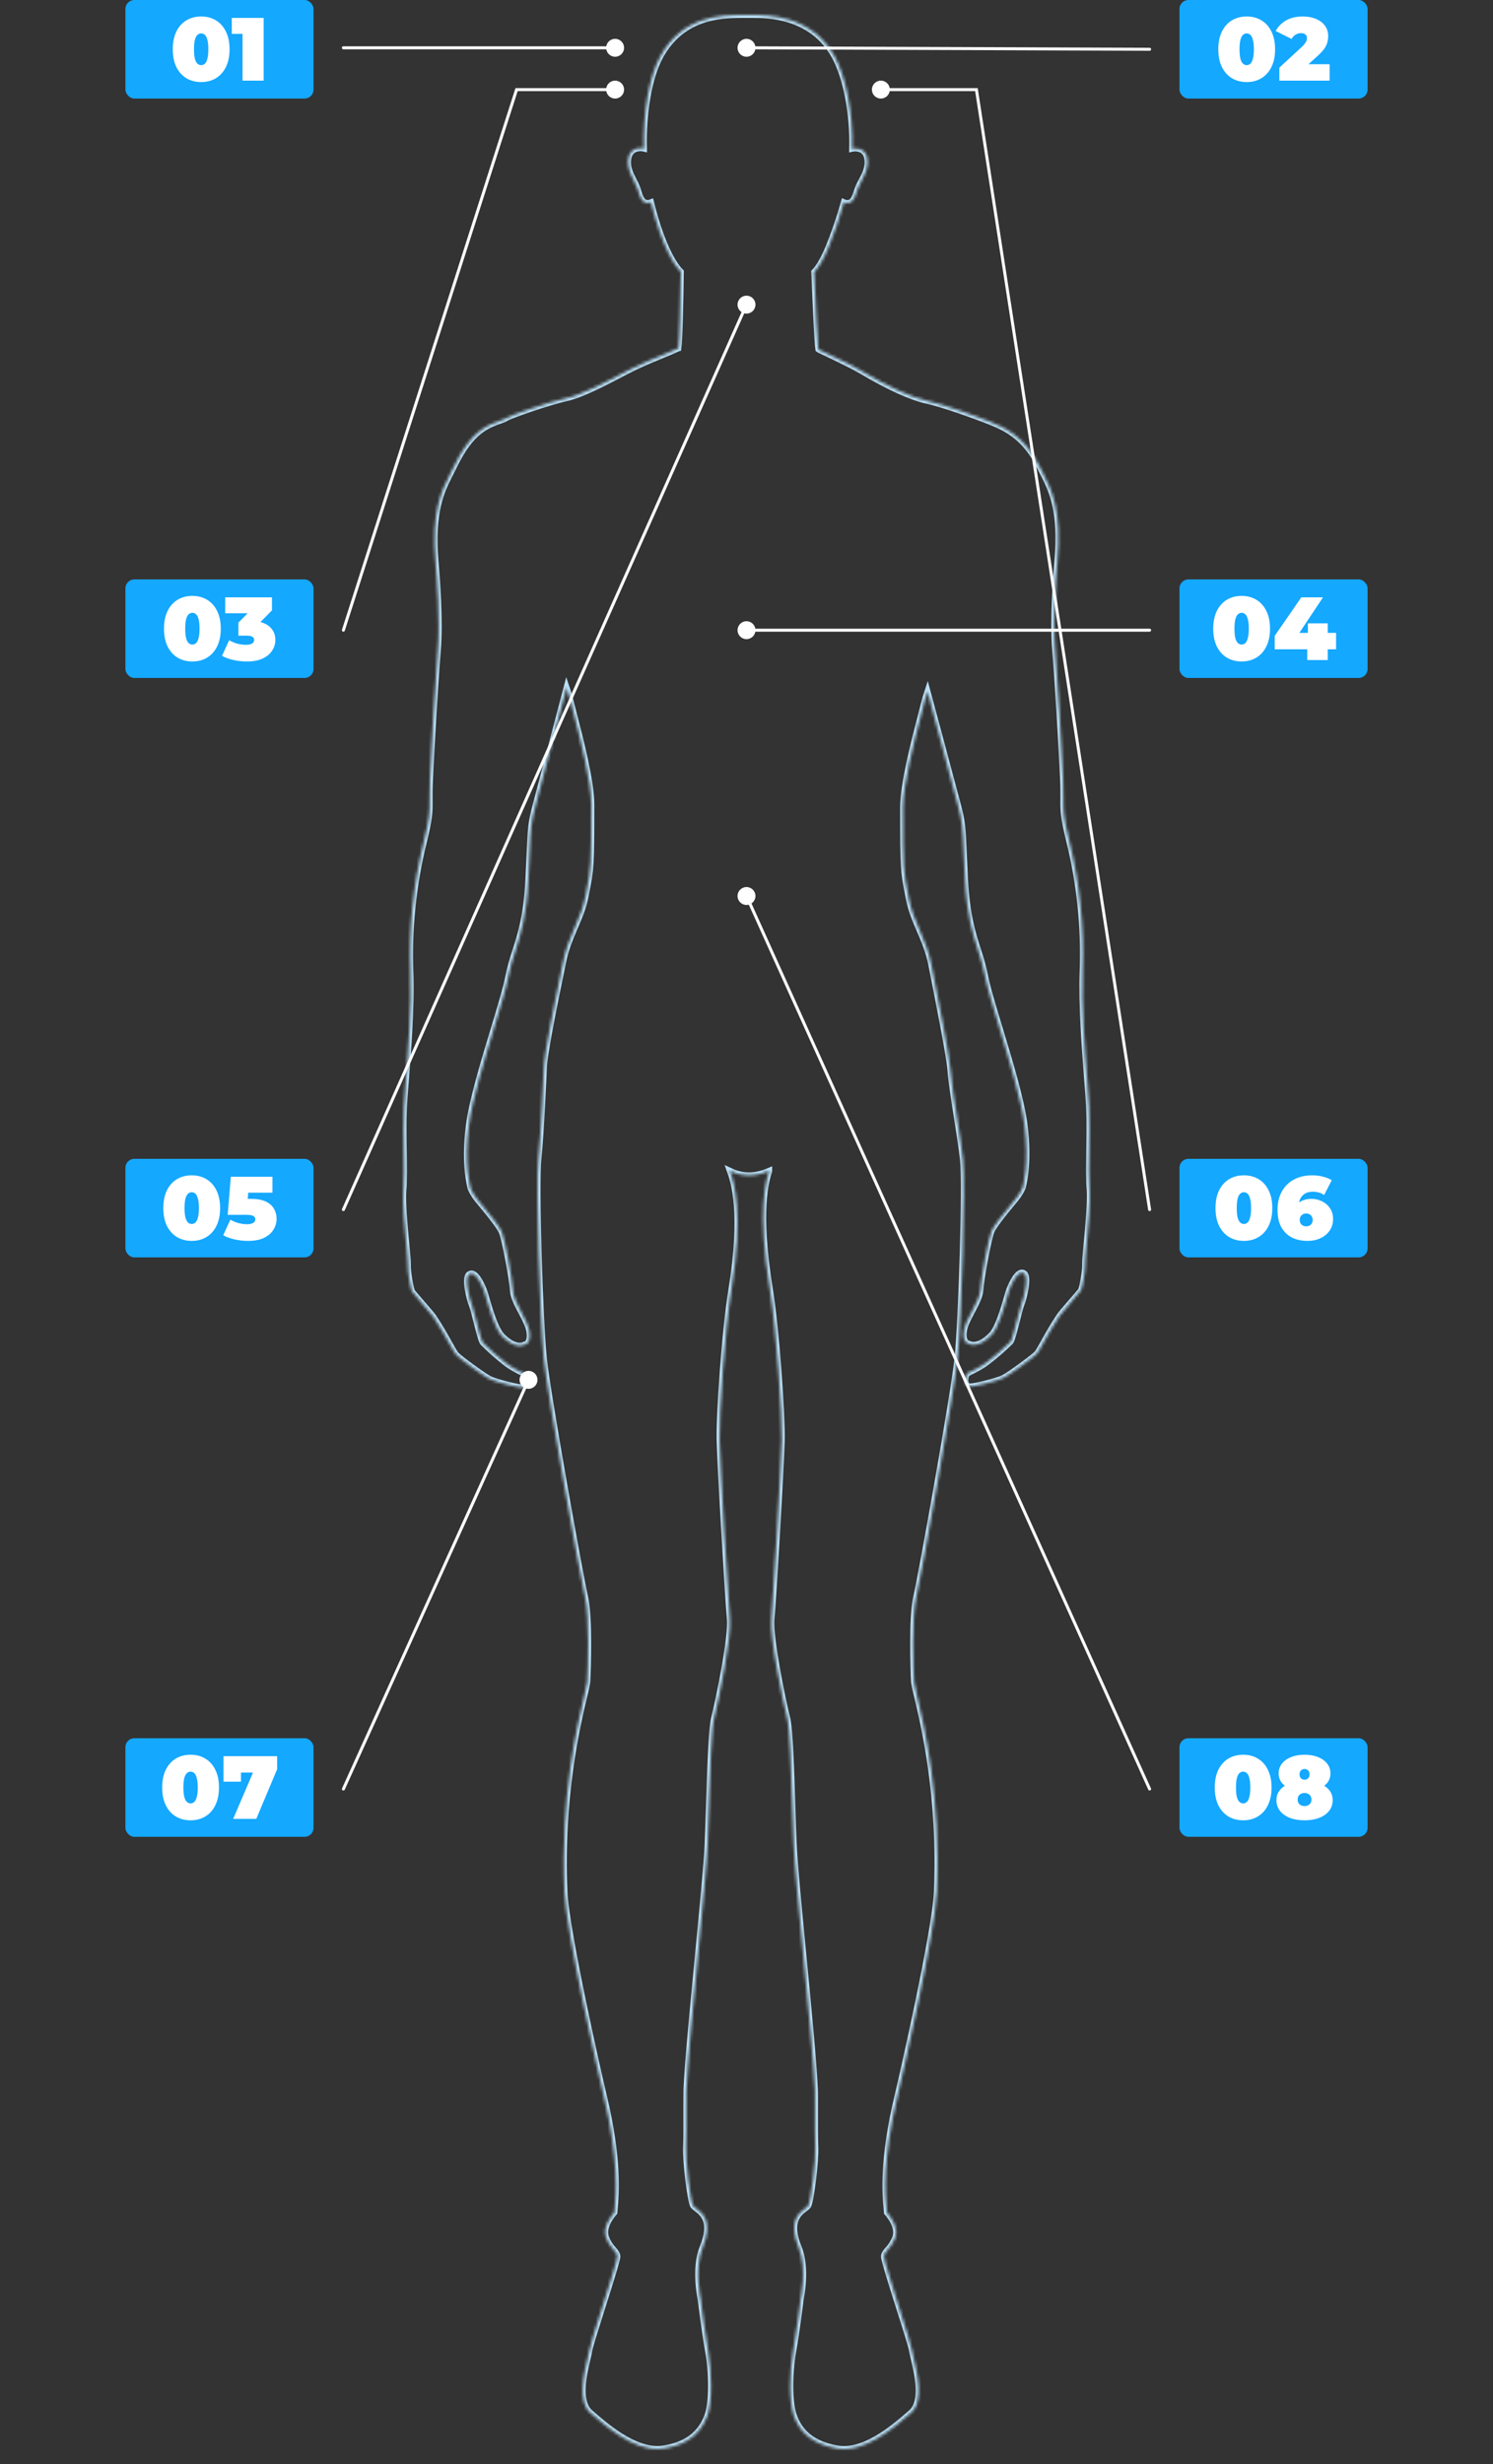 <svg xmlns="http://www.w3.org/2000/svg" width="500" height="825" viewBox="0 0 500 825" fill="none"><rect x="0" y="0" width="500" height="825" fill="#333333" stroke="none"/><mask id="path-1-inside-1_105_384" fill="white"><path d="M364.944 398.423C364.944 398.071 364.896 397.833 364.878 397.613C364.807 396.896 364.763 396.416 364.719 392.104C364.719 390.079 364.746 387.677 364.785 385.129C364.865 380.482 364.953 375.219 364.719 370.317C364.623 368.302 364.385 365.217 364.103 361.644C363.324 351.66 362.139 336.562 362.58 324.949C363.094 310.439 361.602 295.927 358.146 281.825C356.081 273.464 356.094 271.471 356.125 267.515C356.125 265.821 356.16 263.722 356.015 260.628C355.526 249.997 354.223 227.427 353.373 217.636C352.514 207.515 353.703 192.607 354.091 188.281C355.649 170.776 352.197 164.079 349.151 158.183C348.798 157.496 348.446 156.827 348.125 156.154C343.083 145.844 336.047 143.014 331.393 141.144L330.848 140.924C329.408 140.343 316.996 135.644 310.475 134.196C305.134 133.017 297.812 129.699 288.72 124.348L288.082 123.974C284.145 121.703 274.952 117.439 274.388 117.175C274.272 117.108 274.16 117.033 274.054 116.951C273.754 115.358 273.085 100.828 272.693 91.067C274.173 89.576 275.731 86.905 277.387 83.015C279.421 78.028 281.169 72.93 282.622 67.745C282.974 67.907 283.358 67.987 283.745 67.979C283.872 67.979 284.005 67.979 284.145 67.957C285.792 67.785 286.51 65.492 286.985 63.974L287.153 63.455C287.527 62.45 287.982 61.478 288.513 60.546C289.662 58.373 290.966 55.913 290.433 53.013C290.362 52.448 290.167 51.907 289.863 51.426C289.559 50.945 289.152 50.537 288.672 50.232C287.664 49.709 286.506 49.553 285.396 49.792C285.717 37.523 283.194 25.59 279.496 18.866C271.905 5 256.86 5 251.92 5H250.789C250.287 5 249.683 5 249.322 5C248.961 5 248.442 5 247.949 5C241.67 5.088 228.598 5.264 221.17 18.804C217.309 25.845 215.349 37.823 215.64 49.752C214.505 49.482 213.31 49.62 212.267 50.144C211.783 50.444 211.37 50.847 211.058 51.323C210.747 51.8 210.543 52.339 210.462 52.903C209.881 55.794 211.144 58.271 212.258 60.458C212.776 61.399 213.217 62.379 213.579 63.389C213.628 63.543 213.681 63.719 213.738 63.913C214.178 65.435 214.869 67.741 216.507 67.939C216.653 67.957 216.8 67.967 216.948 67.97C217.312 67.974 217.674 67.902 218.009 67.759C221.923 83.367 226.159 89.14 228.012 91.028C227.898 100.036 227.572 114.178 227.184 116.625C227.137 116.636 227.091 116.652 227.048 116.673C225.533 117.386 223.873 118.09 222.112 118.799C219.25 119.974 216.005 121.303 212.28 123.072C211.228 123.569 209.727 124.357 207.988 125.272C202.704 128.031 194.743 132.194 189.869 133.272C183.309 134.724 170.391 139.305 169.36 140.079C169.234 140.173 169.098 140.254 168.955 140.321L168.158 140.612C162.774 142.526 157.684 144.334 151.867 156.488C151.52 157.21 151.159 157.932 150.78 158.667C147.914 164.273 144.356 171.256 145.901 188.611C146.285 192.937 147.473 207.845 146.615 217.966C145.783 227.762 144.484 250.327 143.995 260.958C143.845 264.039 143.863 266.151 143.876 267.845C143.911 271.805 143.929 273.79 141.86 282.155C138.405 296.258 136.915 310.769 137.43 325.279C137.871 336.901 136.686 351.99 135.902 361.974C135.625 365.547 135.383 368.632 135.286 370.647C135.057 375.549 135.141 380.817 135.224 385.463C135.264 388.007 135.304 390.41 135.286 392.438C135.246 396.746 135.198 397.226 135.132 397.947C135.11 398.163 135.088 398.387 135.061 398.762C134.78 402.722 135.528 410.722 136.074 416.57C136.373 419.817 136.638 422.621 136.598 423.435C136.475 425.85 137.54 431.514 137.981 432.345C138.166 432.693 139.037 433.714 141.151 436.147C142.811 438.062 144.673 440.227 145.171 440.935C147.465 444.376 149.226 447.536 150.511 449.859C151.608 451.83 152.334 453.133 152.867 453.687C153.937 454.796 161.884 460.684 164.006 461.736C165.16 462.303 168.035 463.135 170.382 463.712C173.068 464.363 174.437 464.565 175.168 464.565C175.824 464.565 175.96 464.402 176.075 464.266C176.911 463.289 176.956 461.942 176.172 460.262C176.115 460.135 176.016 460.031 175.892 459.968C175.768 459.905 175.626 459.886 175.489 459.914C174.419 459.403 171.342 457.894 169.435 456.394C166.71 454.274 164.123 451.983 161.69 449.533C161.202 448.997 160.083 444.552 159.414 441.903C158.886 439.795 158.423 437.973 158.142 437.278C157.059 434.638 155.5 427.712 157.111 426.66C157.273 426.538 157.462 426.455 157.661 426.419C157.861 426.383 158.066 426.395 158.261 426.453C159.969 426.981 161.51 430.678 162.012 431.897L162.056 431.998C162.223 432.389 162.496 433.357 162.857 434.581C163.998 438.497 165.9 445.058 168.141 447.342C172.341 451.61 175.058 450.559 175.705 450.202C176.107 450.119 176.469 449.902 176.731 449.586C177.383 448.829 177.563 447.536 177.281 445.74C177 443.945 175.837 441.701 174.618 439.39C173.297 436.882 171.923 434.295 171.804 432.275C171.557 428.139 169.035 414.832 168.062 412.504C167.414 410.964 164.72 407.377 160.053 401.833L159.973 401.745C159.08 400.628 158.315 399.415 157.693 398.128C157.521 397.578 155.328 390.079 157.015 376.905C158.084 368.544 161.946 355.783 165.354 344.531C167.59 337.134 169.528 330.744 170.241 326.973C170.837 324.08 171.615 321.227 172.57 318.432C174.331 312.958 176.317 306.749 176.934 294.877C177.127 291.062 177.264 288.056 177.374 285.636C177.748 277.073 177.814 275.515 179.421 269.473C181.706 260.888 188.298 235.766 189.75 230.217C190.266 231.74 190.662 233.06 190.9 234.046C191.19 235.238 191.609 236.844 192.088 238.71C194.312 247.26 198.032 261.57 198.041 269.425C198.041 290.107 197.892 290.877 196.408 298.467L196.082 300.157C195.355 303.92 193.977 307.123 192.52 310.511C190.997 314.067 189.416 317.741 188.557 322.221C188.452 322.762 188.187 324.056 187.818 325.847C186.114 334.08 182.129 353.358 182.129 357.935C182.129 358.15 181.174 380.06 180.289 388.223C179.408 396.478 180.817 441.78 182.116 454.669C183.331 466.704 194.259 527.531 195.928 534.672C197.504 541.427 196.905 559.117 196.672 563.13C196.426 564.697 196.096 566.249 195.686 567.781C193.282 577.924 187.65 601.664 189.042 633.514C189.623 646.839 200.599 695.063 202.145 701.461C207.398 723.265 206.275 735.102 205.852 739.564C205.808 740.057 205.768 740.444 205.742 740.805C204.954 741.685 201.643 745.645 202.977 749.219C203.54 750.686 204.382 752.031 205.456 753.179C206.196 754.059 206.724 754.657 206.737 755.533C206.759 756.607 203.884 765.681 201.568 772.972C199.367 779.96 197.442 785.988 197.315 787.19C197.266 787.63 197.064 788.466 196.808 789.535C195.593 794.613 193.335 804.056 197.654 807.784L198.165 808.224C203.039 812.439 211.756 819.982 220.179 819.982C220.953 819.984 221.725 819.916 222.486 819.779C227.268 818.939 233.961 816.884 236.902 808.849C238.61 804.188 238.372 794.063 237.17 787.357C235.929 780.413 234.696 770.094 234.678 769.993C234.68 769.971 234.68 769.949 234.678 769.927C234.656 769.826 232.389 759.626 235.299 752.51C238.887 743.753 235.299 741.069 233.168 739.436C232.77 739.175 232.412 738.856 232.107 738.49C231.226 736.977 229.518 723.586 229.76 718.812C229.888 716.194 229.875 710.451 229.857 705.848C229.857 703.023 229.857 700.568 229.879 699.859C230.293 690.407 232.08 672.137 233.771 654.416C235.281 638.773 236.708 624.005 236.981 617.453C237.131 613.827 237.267 609.58 237.421 605.088C237.813 592.767 238.253 578.848 239.182 575.165C240.609 569.541 245.043 548.208 244.431 542.008C243.85 536.116 241.195 490.871 240.992 482.105C240.798 473.942 242.714 445.437 244.955 431.769C249.129 406.062 245.769 395.686 244.44 392.02C246.87 393.173 251.229 394.775 257.604 392.02C257.604 392.02 257.604 392.064 257.582 392.09C256.574 395.32 253.514 405.138 257.842 431.791C260.044 445.463 261.972 473.964 261.805 482.127C261.598 490.893 258.943 536.138 258.366 542.03C257.754 548.23 262.183 569.563 263.614 575.187C264.548 578.861 264.988 592.789 265.376 605.11C265.512 609.603 265.649 613.849 265.816 617.47C266.084 624.014 267.515 638.786 269.021 654.434C270.73 672.132 272.5 690.429 272.913 699.881C272.949 700.607 272.94 703.045 272.935 705.87C272.935 710.473 272.909 716.216 273.041 718.834C273.274 723.608 271.549 736.999 270.686 738.512C270.383 738.879 270.027 739.198 269.629 739.458C267.489 741.073 263.905 743.775 267.493 752.532C270.404 759.648 268.136 769.848 268.114 769.949C268.114 769.949 268.114 769.993 268.114 770.015C268.114 770.116 266.864 780.435 265.622 787.379C264.42 794.085 264.182 804.21 265.891 808.87C267.3 812.716 270.329 818.037 280.306 819.801C289.403 821.412 299.3 812.848 304.624 808.246L305.134 807.806C309.454 804.083 307.195 794.635 305.984 789.557C305.724 788.488 305.544 787.639 305.473 787.212C305.346 786.01 303.435 779.982 301.216 772.994C298.904 765.703 296.029 756.629 296.051 755.555C296.051 754.675 296.597 754.059 297.332 753.201C298.406 752.052 299.249 750.708 299.815 749.241C301.136 745.672 297.839 741.707 297.046 740.827C297.02 740.488 296.984 740.079 296.936 739.586C296.496 735.124 295.391 723.305 300.652 701.483C302.189 695.085 313.165 646.856 313.746 633.536C315.142 601.695 309.506 577.946 307.102 567.803C306.692 566.271 306.362 564.719 306.116 563.152C305.883 559.134 305.284 541.449 306.86 534.694C308.533 527.557 319.457 466.73 320.672 454.691C321.993 441.802 323.398 396.5 322.5 388.245C322.099 384.531 321.346 379.747 320.549 374.678C319.598 368.619 318.612 362.357 318.295 358.194C317.947 353.578 314.178 334.551 312.571 326.423C312.249 324.808 312.02 323.642 311.928 323.136C311.078 318.661 309.498 314.982 307.965 311.427C306.512 308.038 305.134 304.826 304.408 301.072L304.078 299.383C302.603 291.814 302.444 291.022 302.453 270.34C302.453 262.485 306.173 248.175 308.397 239.625C308.881 237.764 309.277 236.158 309.59 234.956C309.806 234.076 310.162 232.871 310.612 231.511C312.448 238.34 318.537 260.994 320.699 269.17C322.31 275.225 322.376 276.769 322.746 285.341C322.852 287.752 322.984 290.758 323.186 294.582C323.803 306.463 325.789 312.663 327.55 318.137C328.505 320.932 329.281 323.785 329.874 326.678C330.592 330.45 332.516 336.839 334.766 344.24C338.17 355.492 342.035 368.253 343.105 376.614C344.792 389.785 342.595 397.296 342.427 397.833C341.804 399.121 341.038 400.334 340.142 401.45L340.063 401.543C335.396 407.083 332.706 410.669 332.058 412.209C331.076 414.537 328.562 427.844 328.316 431.98C328.193 434 326.828 436.587 325.502 439.1C324.278 441.406 323.125 443.593 322.834 445.445C322.544 447.298 322.737 448.526 323.385 449.291C323.646 449.608 324.008 449.826 324.41 449.907C325.058 450.264 327.774 451.316 331.975 447.047C334.216 444.763 336.122 438.202 337.258 434.286C337.61 433.067 337.892 432.086 338.055 431.703L338.099 431.602C338.606 430.387 340.142 426.686 341.855 426.158C342.049 426.1 342.255 426.089 342.454 426.124C342.654 426.16 342.842 426.243 343.004 426.365C344.602 427.417 343.052 434.343 341.974 436.983C341.692 437.679 341.23 439.5 340.701 441.608C340.032 444.248 338.914 448.706 338.425 449.239C335.958 451.672 333.337 453.944 330.579 456.042C328.677 457.551 325.612 459.06 324.538 459.562C324.4 459.529 324.255 459.545 324.128 459.607C324 459.669 323.898 459.772 323.838 459.901C323.063 461.586 323.098 462.933 323.93 463.91C324.049 464.046 324.186 464.209 324.842 464.209C325.573 464.209 326.942 464.006 329.628 463.355C331.97 462.779 334.85 461.947 335.999 461.379C338.126 460.328 346.073 454.44 347.143 453.331C347.676 452.776 348.398 451.474 349.494 449.503C350.78 447.188 352.545 444.02 354.839 440.579C355.319 439.861 357.199 437.705 358.85 435.791C360.968 433.357 361.844 432.337 362.029 431.989C362.47 431.157 363.535 425.494 363.412 423.078C363.368 422.264 363.627 419.461 363.936 416.214C364.482 410.392 365.208 402.387 364.944 398.423Z"></path></mask><path d="M364.944 398.423C364.944 398.071 364.896 397.833 364.878 397.613C364.807 396.896 364.763 396.416 364.719 392.104C364.719 390.079 364.746 387.677 364.785 385.129C364.865 380.482 364.953 375.219 364.719 370.317C364.623 368.302 364.385 365.217 364.103 361.644C363.324 351.66 362.139 336.562 362.58 324.949C363.094 310.439 361.602 295.927 358.146 281.825C356.081 273.464 356.094 271.471 356.125 267.515C356.125 265.821 356.16 263.722 356.015 260.628C355.526 249.997 354.223 227.427 353.373 217.636C352.514 207.515 353.703 192.607 354.091 188.281C355.649 170.776 352.197 164.079 349.151 158.183C348.798 157.496 348.446 156.827 348.125 156.154C343.083 145.844 336.047 143.014 331.393 141.144L330.848 140.924C329.408 140.343 316.996 135.644 310.475 134.196C305.134 133.017 297.812 129.699 288.72 124.348L288.082 123.974C284.145 121.703 274.952 117.439 274.388 117.175C274.272 117.108 274.16 117.033 274.054 116.951C273.754 115.358 273.085 100.828 272.693 91.067C274.173 89.576 275.731 86.905 277.387 83.015C279.421 78.028 281.169 72.93 282.622 67.745C282.974 67.907 283.358 67.987 283.745 67.979C283.872 67.979 284.005 67.979 284.145 67.957C285.792 67.785 286.51 65.492 286.985 63.974L287.153 63.455C287.527 62.45 287.982 61.478 288.513 60.546C289.662 58.373 290.966 55.913 290.433 53.013C290.362 52.448 290.167 51.907 289.863 51.426C289.559 50.945 289.152 50.537 288.672 50.232C287.664 49.709 286.506 49.553 285.396 49.792C285.717 37.523 283.194 25.59 279.496 18.866C271.905 5 256.86 5 251.92 5H250.789C250.287 5 249.683 5 249.322 5C248.961 5 248.442 5 247.949 5C241.67 5.088 228.598 5.264 221.17 18.804C217.309 25.845 215.349 37.823 215.64 49.752C214.505 49.482 213.31 49.62 212.267 50.144C211.783 50.444 211.37 50.847 211.058 51.323C210.747 51.8 210.543 52.339 210.462 52.903C209.881 55.794 211.144 58.271 212.258 60.458C212.776 61.399 213.217 62.379 213.579 63.389C213.628 63.543 213.681 63.719 213.738 63.913C214.178 65.435 214.869 67.741 216.507 67.939C216.653 67.957 216.8 67.967 216.948 67.97C217.312 67.974 217.674 67.902 218.009 67.759C221.923 83.367 226.159 89.14 228.012 91.028C227.898 100.036 227.572 114.178 227.184 116.625C227.137 116.636 227.091 116.652 227.048 116.673C225.533 117.386 223.873 118.09 222.112 118.799C219.25 119.974 216.005 121.303 212.28 123.072C211.228 123.569 209.727 124.357 207.988 125.272C202.704 128.031 194.743 132.194 189.869 133.272C183.309 134.724 170.391 139.305 169.36 140.079C169.234 140.173 169.098 140.254 168.955 140.321L168.158 140.612C162.774 142.526 157.684 144.334 151.867 156.488C151.52 157.21 151.159 157.932 150.78 158.667C147.914 164.273 144.356 171.256 145.901 188.611C146.285 192.937 147.473 207.845 146.615 217.966C145.783 227.762 144.484 250.327 143.995 260.958C143.845 264.039 143.863 266.151 143.876 267.845C143.911 271.805 143.929 273.79 141.86 282.155C138.405 296.258 136.915 310.769 137.43 325.279C137.871 336.901 136.686 351.99 135.902 361.974C135.625 365.547 135.383 368.632 135.286 370.647C135.057 375.549 135.141 380.817 135.224 385.463C135.264 388.007 135.304 390.41 135.286 392.438C135.246 396.746 135.198 397.226 135.132 397.947C135.11 398.163 135.088 398.387 135.061 398.762C134.78 402.722 135.528 410.722 136.074 416.57C136.373 419.817 136.638 422.621 136.598 423.435C136.475 425.85 137.54 431.514 137.981 432.345C138.166 432.693 139.037 433.714 141.151 436.147C142.811 438.062 144.673 440.227 145.171 440.935C147.465 444.376 149.226 447.536 150.511 449.859C151.608 451.83 152.334 453.133 152.867 453.687C153.937 454.796 161.884 460.684 164.006 461.736C165.16 462.303 168.035 463.135 170.382 463.712C173.068 464.363 174.437 464.565 175.168 464.565C175.824 464.565 175.96 464.402 176.075 464.266C176.911 463.289 176.956 461.942 176.172 460.262C176.115 460.135 176.016 460.031 175.892 459.968C175.768 459.905 175.626 459.886 175.489 459.914C174.419 459.403 171.342 457.894 169.435 456.394C166.71 454.274 164.123 451.983 161.69 449.533C161.202 448.997 160.083 444.552 159.414 441.903C158.886 439.795 158.423 437.973 158.142 437.278C157.059 434.638 155.5 427.712 157.111 426.66C157.273 426.538 157.462 426.455 157.661 426.419C157.861 426.383 158.066 426.395 158.261 426.453C159.969 426.981 161.51 430.678 162.012 431.897L162.056 431.998C162.223 432.389 162.496 433.357 162.857 434.581C163.998 438.497 165.9 445.058 168.141 447.342C172.341 451.61 175.058 450.559 175.705 450.202C176.107 450.119 176.469 449.902 176.731 449.586C177.383 448.829 177.563 447.536 177.281 445.74C177 443.945 175.837 441.701 174.618 439.39C173.297 436.882 171.923 434.295 171.804 432.275C171.557 428.139 169.035 414.832 168.062 412.504C167.414 410.964 164.72 407.377 160.053 401.833L159.973 401.745C159.08 400.628 158.315 399.415 157.693 398.128C157.521 397.578 155.328 390.079 157.015 376.905C158.084 368.544 161.946 355.783 165.354 344.531C167.59 337.134 169.528 330.744 170.241 326.973C170.837 324.08 171.615 321.227 172.57 318.432C174.331 312.958 176.317 306.749 176.934 294.877C177.127 291.062 177.264 288.056 177.374 285.636C177.748 277.073 177.814 275.515 179.421 269.473C181.706 260.888 188.298 235.766 189.75 230.217C190.266 231.74 190.662 233.06 190.9 234.046C191.19 235.238 191.609 236.844 192.088 238.71C194.312 247.26 198.032 261.57 198.041 269.425C198.041 290.107 197.892 290.877 196.408 298.467L196.082 300.157C195.355 303.92 193.977 307.123 192.52 310.511C190.997 314.067 189.416 317.741 188.557 322.221C188.452 322.762 188.187 324.056 187.818 325.847C186.114 334.08 182.129 353.358 182.129 357.935C182.129 358.15 181.174 380.06 180.289 388.223C179.408 396.478 180.817 441.78 182.116 454.669C183.331 466.704 194.259 527.531 195.928 534.672C197.504 541.427 196.905 559.117 196.672 563.13C196.426 564.697 196.096 566.249 195.686 567.781C193.282 577.924 187.65 601.664 189.042 633.514C189.623 646.839 200.599 695.063 202.145 701.461C207.398 723.265 206.275 735.102 205.852 739.564C205.808 740.057 205.768 740.444 205.742 740.805C204.954 741.685 201.643 745.645 202.977 749.219C203.54 750.686 204.382 752.031 205.456 753.179C206.196 754.059 206.724 754.657 206.737 755.533C206.759 756.607 203.884 765.681 201.568 772.972C199.367 779.96 197.442 785.988 197.315 787.19C197.266 787.63 197.064 788.466 196.808 789.535C195.593 794.613 193.335 804.056 197.654 807.784L198.165 808.224C203.039 812.439 211.756 819.982 220.179 819.982C220.953 819.984 221.725 819.916 222.486 819.779C227.268 818.939 233.961 816.884 236.902 808.849C238.61 804.188 238.372 794.063 237.17 787.357C235.929 780.413 234.696 770.094 234.678 769.993C234.68 769.971 234.68 769.949 234.678 769.927C234.656 769.826 232.389 759.626 235.299 752.51C238.887 743.753 235.299 741.069 233.168 739.436C232.77 739.175 232.412 738.856 232.107 738.49C231.226 736.977 229.518 723.586 229.76 718.812C229.888 716.194 229.875 710.451 229.857 705.848C229.857 703.023 229.857 700.568 229.879 699.859C230.293 690.407 232.08 672.137 233.771 654.416C235.281 638.773 236.708 624.005 236.981 617.453C237.131 613.827 237.267 609.58 237.421 605.088C237.813 592.767 238.253 578.848 239.182 575.165C240.609 569.541 245.043 548.208 244.431 542.008C243.85 536.116 241.195 490.871 240.992 482.105C240.798 473.942 242.714 445.437 244.955 431.769C249.129 406.062 245.769 395.686 244.44 392.02C246.87 393.173 251.229 394.775 257.604 392.02C257.604 392.02 257.604 392.064 257.582 392.09C256.574 395.32 253.514 405.138 257.842 431.791C260.044 445.463 261.972 473.964 261.805 482.127C261.598 490.893 258.943 536.138 258.366 542.03C257.754 548.23 262.183 569.563 263.614 575.187C264.548 578.861 264.988 592.789 265.376 605.11C265.512 609.603 265.649 613.849 265.816 617.47C266.084 624.014 267.515 638.786 269.021 654.434C270.73 672.132 272.5 690.429 272.913 699.881C272.949 700.607 272.94 703.045 272.935 705.87C272.935 710.473 272.909 716.216 273.041 718.834C273.274 723.608 271.549 736.999 270.686 738.512C270.383 738.879 270.027 739.198 269.629 739.458C267.489 741.073 263.905 743.775 267.493 752.532C270.404 759.648 268.136 769.848 268.114 769.949C268.114 769.949 268.114 769.993 268.114 770.015C268.114 770.116 266.864 780.435 265.622 787.379C264.42 794.085 264.182 804.21 265.891 808.87C267.3 812.716 270.329 818.037 280.306 819.801C289.403 821.412 299.3 812.848 304.624 808.246L305.134 807.806C309.454 804.083 307.195 794.635 305.984 789.557C305.724 788.488 305.544 787.639 305.473 787.212C305.346 786.01 303.435 779.982 301.216 772.994C298.904 765.703 296.029 756.629 296.051 755.555C296.051 754.675 296.597 754.059 297.332 753.201C298.406 752.052 299.249 750.708 299.815 749.241C301.136 745.672 297.839 741.707 297.046 740.827C297.02 740.488 296.984 740.079 296.936 739.586C296.496 735.124 295.391 723.305 300.652 701.483C302.189 695.085 313.165 646.856 313.746 633.536C315.142 601.695 309.506 577.946 307.102 567.803C306.692 566.271 306.362 564.719 306.116 563.152C305.883 559.134 305.284 541.449 306.86 534.694C308.533 527.557 319.457 466.73 320.672 454.691C321.993 441.802 323.398 396.5 322.5 388.245C322.099 384.531 321.346 379.747 320.549 374.678C319.598 368.619 318.612 362.357 318.295 358.194C317.947 353.578 314.178 334.551 312.571 326.423C312.249 324.808 312.02 323.642 311.928 323.136C311.078 318.661 309.498 314.982 307.965 311.427C306.512 308.038 305.134 304.826 304.408 301.072L304.078 299.383C302.603 291.814 302.444 291.022 302.453 270.34C302.453 262.485 306.173 248.175 308.397 239.625C308.881 237.764 309.277 236.158 309.59 234.956C309.806 234.076 310.162 232.871 310.612 231.511C312.448 238.34 318.537 260.994 320.699 269.17C322.31 275.225 322.376 276.769 322.746 285.341C322.852 287.752 322.984 290.758 323.186 294.582C323.803 306.463 325.789 312.663 327.55 318.137C328.505 320.932 329.281 323.785 329.874 326.678C330.592 330.45 332.516 336.839 334.766 344.24C338.17 355.492 342.035 368.253 343.105 376.614C344.792 389.785 342.595 397.296 342.427 397.833C341.804 399.121 341.038 400.334 340.142 401.45L340.063 401.543C335.396 407.083 332.706 410.669 332.058 412.209C331.076 414.537 328.562 427.844 328.316 431.98C328.193 434 326.828 436.587 325.502 439.1C324.278 441.406 323.125 443.593 322.834 445.445C322.544 447.298 322.737 448.526 323.385 449.291C323.646 449.608 324.008 449.826 324.41 449.907C325.058 450.264 327.774 451.316 331.975 447.047C334.216 444.763 336.122 438.202 337.258 434.286C337.61 433.067 337.892 432.086 338.055 431.703L338.099 431.602C338.606 430.387 340.142 426.686 341.855 426.158C342.049 426.1 342.255 426.089 342.454 426.124C342.654 426.16 342.842 426.243 343.004 426.365C344.602 427.417 343.052 434.343 341.974 436.983C341.692 437.679 341.23 439.5 340.701 441.608C340.032 444.248 338.914 448.706 338.425 449.239C335.958 451.672 333.337 453.944 330.579 456.042C328.677 457.551 325.612 459.06 324.538 459.562C324.4 459.529 324.255 459.545 324.128 459.607C324 459.669 323.898 459.772 323.838 459.901C323.063 461.586 323.098 462.933 323.93 463.91C324.049 464.046 324.186 464.209 324.842 464.209C325.573 464.209 326.942 464.006 329.628 463.355C331.97 462.779 334.85 461.947 335.999 461.379C338.126 460.328 346.073 454.44 347.143 453.331C347.676 452.776 348.398 451.474 349.494 449.503C350.78 447.188 352.545 444.02 354.839 440.579C355.319 439.861 357.199 437.705 358.85 435.791C360.968 433.357 361.844 432.337 362.029 431.989C362.47 431.157 363.535 425.494 363.412 423.078C363.368 422.264 363.627 419.461 363.936 416.214C364.482 410.392 365.208 402.387 364.944 398.423Z" stroke="#BAE1F8" stroke-width="2" mask="url(#path-1-inside-1_105_384)"></path><path d="M115 16H206" stroke="white" stroke-linecap="round"></path><circle cx="206" cy="16" r="3" fill="white"></circle><circle cx="250" cy="16" r="3" fill="white"></circle><path d="M385 16.5L250 16" stroke="white" stroke-linecap="round" stroke-linejoin="round"></path><circle cx="177" cy="462" r="3" fill="white"></circle><path d="M115 599L177 462" stroke="white" stroke-linecap="round"></path><circle cx="206" cy="30" r="3" fill="white"></circle><path d="M115 211L173 30H206" stroke="white" stroke-linecap="round"></path><circle cx="250" cy="102" r="3" fill="white"></circle><path d="M115 405L250 102" stroke="white" stroke-linecap="round"></path><circle cx="295" cy="30" r="3" fill="white"></circle><path d="M385 405L327 30H295" stroke="white" stroke-linecap="round"></path><circle cx="250" cy="211" r="3" fill="white"></circle><path d="M385 211H250" stroke="white" stroke-linecap="round"></path><circle cx="250" cy="300" r="3" fill="white"></circle><path d="M385 599L250 300" stroke="white" stroke-linecap="round"></path><rect x="42" width="63" height="33" rx="3" fill="#14A8FF"></rect><path d="M67.371 27.48C65.511 27.48 63.861 27.05 62.421 26.19C61.001 25.33 59.881 24.08 59.061 22.44C58.261 20.8 57.861 18.82 57.861 16.5C57.861 14.18 58.261 12.2 59.061 10.56C59.881 8.92 61.001 7.67 62.421 6.81C63.861 5.95 65.511 5.52 67.371 5.52C69.231 5.52 70.871 5.95 72.291 6.81C73.731 7.67 74.851 8.92 75.651 10.56C76.471 12.2 76.881 14.18 76.881 16.5C76.881 18.82 76.471 20.8 75.651 22.44C74.851 24.08 73.731 25.33 72.291 26.19C70.871 27.05 69.231 27.48 67.371 27.48ZM67.371 21.81C67.831 21.81 68.241 21.65 68.601 21.33C68.961 21.01 69.241 20.46 69.441 19.68C69.661 18.9 69.771 17.84 69.771 16.5C69.771 15.14 69.661 14.08 69.441 13.32C69.241 12.54 68.961 11.99 68.601 11.67C68.241 11.35 67.831 11.19 67.371 11.19C66.911 11.19 66.501 11.35 66.141 11.67C65.781 11.99 65.491 12.54 65.271 13.32C65.071 14.08 64.971 15.14 64.971 16.5C64.971 17.84 65.071 18.9 65.271 19.68C65.491 20.46 65.781 21.01 66.141 21.33C66.501 21.65 66.911 21.81 67.371 21.81ZM81.22 27V8.46L84.25 11.34H77.62V6H88.3V27H81.22Z" fill="white"></path><rect x="42" y="194" width="63" height="33" rx="3" fill="#14A8FF"></rect><path d="M64.427 221.48C62.567 221.48 60.917 221.05 59.477 220.19C58.057 219.33 56.937 218.08 56.117 216.44C55.317 214.8 54.917 212.82 54.917 210.5C54.917 208.18 55.317 206.2 56.117 204.56C56.937 202.92 58.057 201.67 59.477 200.81C60.917 199.95 62.567 199.52 64.427 199.52C66.287 199.52 67.927 199.95 69.347 200.81C70.787 201.67 71.907 202.92 72.707 204.56C73.527 206.2 73.937 208.18 73.937 210.5C73.937 212.82 73.527 214.8 72.707 216.44C71.907 218.08 70.787 219.33 69.347 220.19C67.927 221.05 66.287 221.48 64.427 221.48ZM64.427 215.81C64.887 215.81 65.297 215.65 65.657 215.33C66.017 215.01 66.297 214.46 66.497 213.68C66.717 212.9 66.827 211.84 66.827 210.5C66.827 209.14 66.717 208.08 66.497 207.32C66.297 206.54 66.017 205.99 65.657 205.67C65.297 205.35 64.887 205.19 64.427 205.19C63.967 205.19 63.557 205.35 63.197 205.67C62.837 205.99 62.547 206.54 62.327 207.32C62.127 208.08 62.027 209.14 62.027 210.5C62.027 211.84 62.127 212.9 62.327 213.68C62.547 214.46 62.837 215.01 63.197 215.33C63.557 215.65 63.967 215.81 64.427 215.81ZM82.625 221.48C81.185 221.48 79.725 221.32 78.245 221C76.765 220.68 75.465 220.21 74.345 219.59L76.745 214.37C77.645 214.89 78.585 215.28 79.565 215.54C80.565 215.78 81.505 215.9 82.385 215.9C83.185 215.9 83.835 215.77 84.335 215.51C84.855 215.23 85.115 214.82 85.115 214.28C85.115 213.82 84.925 213.47 84.545 213.23C84.165 212.97 83.525 212.84 82.625 212.84H79.835V208.49L85.265 202.97L85.895 205.34H75.425V200H91.085V204.35L85.655 209.87L82.265 207.95H84.125C86.765 207.95 88.775 208.54 90.155 209.72C91.535 210.9 92.225 212.42 92.225 214.28C92.225 215.48 91.885 216.63 91.205 217.73C90.545 218.83 89.505 219.73 88.085 220.43C86.685 221.13 84.865 221.48 82.625 221.48Z" fill="white"></path><rect x="42" y="388" width="63" height="33" rx="3" fill="#14A8FF"></rect><path d="M64.207 415.48C62.347 415.48 60.697 415.05 59.257 414.19C57.837 413.33 56.717 412.08 55.897 410.44C55.097 408.8 54.697 406.82 54.697 404.5C54.697 402.18 55.097 400.2 55.897 398.56C56.717 396.92 57.837 395.67 59.257 394.81C60.697 393.95 62.347 393.52 64.207 393.52C66.067 393.52 67.707 393.95 69.127 394.81C70.567 395.67 71.687 396.92 72.487 398.56C73.307 400.2 73.717 402.18 73.717 404.5C73.717 406.82 73.307 408.8 72.487 410.44C71.687 412.08 70.567 413.33 69.127 414.19C67.707 415.05 66.067 415.48 64.207 415.48ZM64.207 409.81C64.667 409.81 65.077 409.65 65.437 409.33C65.797 409.01 66.077 408.46 66.277 407.68C66.497 406.9 66.607 405.84 66.607 404.5C66.607 403.14 66.497 402.08 66.277 401.32C66.077 400.54 65.797 399.99 65.437 399.67C65.077 399.35 64.667 399.19 64.207 399.19C63.747 399.19 63.337 399.35 62.977 399.67C62.617 399.99 62.327 400.54 62.107 401.32C61.907 402.08 61.807 403.14 61.807 404.5C61.807 405.84 61.907 406.9 62.107 407.68C62.327 408.46 62.617 409.01 62.977 409.33C63.337 409.65 63.747 409.81 64.207 409.81ZM83.029 415.48C81.589 415.48 80.129 415.32 78.649 415C77.169 414.68 75.869 414.21 74.749 413.59L77.149 408.37C78.049 408.89 78.989 409.28 79.969 409.54C80.949 409.78 81.879 409.9 82.759 409.9C83.559 409.9 84.219 409.76 84.739 409.48C85.259 409.2 85.519 408.79 85.519 408.25C85.519 407.95 85.429 407.69 85.249 407.47C85.069 407.23 84.749 407.05 84.289 406.93C83.849 406.81 83.199 406.75 82.339 406.75H76.249L77.299 394H91.249V399.34H79.789L83.359 396.31L82.729 404.44L79.159 401.41H84.049C86.129 401.41 87.789 401.71 89.029 402.31C90.289 402.91 91.199 403.72 91.759 404.74C92.339 405.74 92.629 406.86 92.629 408.1C92.629 409.34 92.289 410.53 91.609 411.67C90.949 412.79 89.909 413.71 88.489 414.43C87.089 415.13 85.269 415.48 83.029 415.48Z" fill="white"></path><rect x="42" y="582" width="63" height="33" rx="3" fill="#14A8FF"></rect><path d="M63.826 609.48C61.966 609.48 60.316 609.05 58.876 608.19C57.456 607.33 56.336 606.08 55.516 604.44C54.716 602.8 54.316 600.82 54.316 598.5C54.316 596.18 54.716 594.2 55.516 592.56C56.336 590.92 57.456 589.67 58.876 588.81C60.316 587.95 61.966 587.52 63.826 587.52C65.686 587.52 67.326 587.95 68.746 588.81C70.186 589.67 71.306 590.92 72.106 592.56C72.926 594.2 73.336 596.18 73.336 598.5C73.336 600.82 72.926 602.8 72.106 604.44C71.306 606.08 70.186 607.33 68.746 608.19C67.326 609.05 65.686 609.48 63.826 609.48ZM63.826 603.81C64.286 603.81 64.696 603.65 65.056 603.33C65.416 603.01 65.696 602.46 65.896 601.68C66.116 600.9 66.226 599.84 66.226 598.5C66.226 597.14 66.116 596.08 65.896 595.32C65.696 594.54 65.416 593.99 65.056 593.67C64.696 593.35 64.286 593.19 63.826 593.19C63.366 593.19 62.956 593.35 62.596 593.67C62.236 593.99 61.946 594.54 61.726 595.32C61.526 596.08 61.426 597.14 61.426 598.5C61.426 599.84 61.526 600.9 61.726 601.68C61.946 602.46 62.236 603.01 62.596 603.33C62.956 603.65 63.366 603.81 63.826 603.81ZM78.088 609L86.008 590.52L87.898 593.49H77.938L80.698 590.28V596.55H74.848V588H92.818V592.35L85.828 609H78.088Z" fill="white"></path><rect x="395" y="194" width="63" height="33" rx="3" fill="#14A8FF"></rect><path d="M415.816 221.48C413.956 221.48 412.306 221.05 410.866 220.19C409.446 219.33 408.326 218.08 407.506 216.44C406.706 214.8 406.306 212.82 406.306 210.5C406.306 208.18 406.706 206.2 407.506 204.56C408.326 202.92 409.446 201.67 410.866 200.81C412.306 199.95 413.956 199.52 415.816 199.52C417.676 199.52 419.316 199.95 420.736 200.81C422.176 201.67 423.296 202.92 424.096 204.56C424.916 206.2 425.326 208.18 425.326 210.5C425.326 212.82 424.916 214.8 424.096 216.44C423.296 218.08 422.176 219.33 420.736 220.19C419.316 221.05 417.676 221.48 415.816 221.48ZM415.816 215.81C416.276 215.81 416.686 215.65 417.046 215.33C417.406 215.01 417.686 214.46 417.886 213.68C418.106 212.9 418.216 211.84 418.216 210.5C418.216 209.14 418.106 208.08 417.886 207.32C417.686 206.54 417.406 205.99 417.046 205.67C416.686 205.35 416.276 205.19 415.816 205.19C415.356 205.19 414.946 205.35 414.586 205.67C414.226 205.99 413.936 206.54 413.716 207.32C413.516 208.08 413.416 209.14 413.416 210.5C413.416 211.84 413.516 212.9 413.716 213.68C413.936 214.46 414.226 215.01 414.586 215.33C414.946 215.65 415.356 215.81 415.816 215.81ZM426.897 217.4V212.9L435.807 200H443.067L434.487 212.9L431.187 211.91H447.447V217.4H426.897ZM437.787 221V217.4L437.997 211.91V208.7H444.657V221H437.787Z" fill="white"></path><rect x="395" y="388" width="63" height="33" rx="3" fill="#14A8FF"></rect><path d="M416.577 415.48C414.717 415.48 413.067 415.05 411.627 414.19C410.207 413.33 409.087 412.08 408.267 410.44C407.467 408.8 407.067 406.82 407.067 404.5C407.067 402.18 407.467 400.2 408.267 398.56C409.087 396.92 410.207 395.67 411.627 394.81C413.067 393.95 414.717 393.52 416.577 393.52C418.437 393.52 420.077 393.95 421.497 394.81C422.937 395.67 424.057 396.92 424.857 398.56C425.677 400.2 426.087 402.18 426.087 404.5C426.087 406.82 425.677 408.8 424.857 410.44C424.057 412.08 422.937 413.33 421.497 414.19C420.077 415.05 418.437 415.48 416.577 415.48ZM416.577 409.81C417.037 409.81 417.447 409.65 417.807 409.33C418.167 409.01 418.447 408.46 418.647 407.68C418.867 406.9 418.977 405.84 418.977 404.5C418.977 403.14 418.867 402.08 418.647 401.32C418.447 400.54 418.167 399.99 417.807 399.67C417.447 399.35 417.037 399.19 416.577 399.19C416.117 399.19 415.707 399.35 415.347 399.67C414.987 399.99 414.697 400.54 414.477 401.32C414.277 402.08 414.177 403.14 414.177 404.5C414.177 405.84 414.277 406.9 414.477 407.68C414.697 408.46 414.987 409.01 415.347 409.33C415.707 409.65 416.117 409.81 416.577 409.81ZM437.919 415.48C435.919 415.48 434.159 415.1 432.639 414.34C431.139 413.56 429.959 412.41 429.099 410.89C428.259 409.35 427.839 407.44 427.839 405.16C427.839 402.7 428.329 400.61 429.309 398.89C430.289 397.15 431.649 395.82 433.389 394.9C435.149 393.98 437.179 393.52 439.479 393.52C440.719 393.52 441.909 393.67 443.049 393.97C444.209 394.25 445.189 394.65 445.989 395.17L443.439 400.12C442.819 399.68 442.189 399.39 441.549 399.25C440.929 399.09 440.289 399.01 439.629 399.01C438.209 399.01 437.069 399.44 436.209 400.3C435.369 401.14 434.949 402.37 434.949 403.99C434.949 404.29 434.949 404.59 434.949 404.89C434.949 405.17 434.949 405.46 434.949 405.76L433.329 404.59C433.729 403.91 434.199 403.34 434.739 402.88C435.279 402.4 435.919 402.04 436.659 401.8C437.399 401.54 438.259 401.41 439.239 401.41C440.519 401.41 441.699 401.69 442.779 402.25C443.879 402.79 444.759 403.56 445.419 404.56C446.099 405.56 446.439 406.75 446.439 408.13C446.439 409.63 446.059 410.93 445.299 412.03C444.539 413.13 443.509 413.98 442.209 414.58C440.929 415.18 439.499 415.48 437.919 415.48ZM437.439 410.59C437.859 410.59 438.229 410.51 438.549 410.35C438.889 410.17 439.149 409.92 439.329 409.6C439.509 409.28 439.599 408.9 439.599 408.46C439.599 407.8 439.399 407.28 438.999 406.9C438.599 406.5 438.079 406.3 437.439 406.3C437.019 406.3 436.649 406.39 436.329 406.57C436.009 406.75 435.749 407 435.549 407.32C435.369 407.64 435.279 408.02 435.279 408.46C435.279 408.9 435.369 409.28 435.549 409.6C435.749 409.92 436.009 410.17 436.329 410.35C436.649 410.51 437.019 410.59 437.439 410.59Z" fill="white"></path><rect x="395" y="582" width="63" height="33" rx="3" fill="#14A8FF"></rect><path d="M416.328 609.48C414.468 609.48 412.818 609.05 411.378 608.19C409.958 607.33 408.838 606.08 408.018 604.44C407.218 602.8 406.818 600.82 406.818 598.5C406.818 596.18 407.218 594.2 408.018 592.56C408.838 590.92 409.958 589.67 411.378 588.81C412.818 587.95 414.468 587.52 416.328 587.52C418.188 587.52 419.828 587.95 421.248 588.81C422.688 589.67 423.808 590.92 424.608 592.56C425.428 594.2 425.838 596.18 425.838 598.5C425.838 600.82 425.428 602.8 424.608 604.44C423.808 606.08 422.688 607.33 421.248 608.19C419.828 609.05 418.188 609.48 416.328 609.48ZM416.328 603.81C416.788 603.81 417.198 603.65 417.558 603.33C417.918 603.01 418.198 602.46 418.398 601.68C418.618 600.9 418.728 599.84 418.728 598.5C418.728 597.14 418.618 596.08 418.398 595.32C418.198 594.54 417.918 593.99 417.558 593.67C417.198 593.35 416.788 593.19 416.328 593.19C415.868 593.19 415.458 593.35 415.098 593.67C414.738 593.99 414.448 594.54 414.228 595.32C414.028 596.08 413.928 597.14 413.928 598.5C413.928 599.84 414.028 600.9 414.228 601.68C414.448 602.46 414.738 603.01 415.098 603.33C415.458 603.65 415.868 603.81 416.328 603.81ZM436.89 609.48C435.03 609.48 433.39 609.21 431.97 608.67C430.57 608.11 429.47 607.33 428.67 606.33C427.87 605.31 427.47 604.12 427.47 602.76C427.47 601.4 427.88 600.24 428.7 599.28C429.52 598.32 430.64 597.59 432.06 597.09C433.48 596.59 435.09 596.34 436.89 596.34C438.69 596.34 440.3 596.59 441.72 597.09C443.14 597.59 444.26 598.32 445.08 599.28C445.9 600.24 446.31 601.4 446.31 602.76C446.31 604.12 445.91 605.31 445.11 606.33C444.31 607.33 443.2 608.11 441.78 608.67C440.38 609.21 438.75 609.48 436.89 609.48ZM436.89 604.71C437.57 604.71 438.12 604.52 438.54 604.14C438.98 603.74 439.2 603.2 439.2 602.52C439.2 601.84 438.98 601.31 438.54 600.93C438.12 600.53 437.57 600.33 436.89 600.33C436.21 600.33 435.65 600.53 435.21 600.93C434.79 601.31 434.58 601.84 434.58 602.52C434.58 603.2 434.79 603.74 435.21 604.14C435.65 604.52 436.21 604.71 436.89 604.71ZM436.89 599.76C435.25 599.76 433.77 599.53 432.45 599.07C431.15 598.59 430.12 597.91 429.36 597.03C428.6 596.13 428.22 595.05 428.22 593.79C428.22 592.51 428.59 591.41 429.33 590.49C430.07 589.55 431.09 588.82 432.39 588.3C433.69 587.78 435.19 587.52 436.89 587.52C438.59 587.52 440.09 587.78 441.39 588.3C442.69 588.82 443.71 589.55 444.45 590.49C445.19 591.41 445.56 592.51 445.56 593.79C445.56 595.05 445.18 596.13 444.42 597.03C443.66 597.91 442.63 598.59 441.33 599.07C440.03 599.53 438.55 599.76 436.89 599.76ZM436.89 595.89C437.37 595.89 437.77 595.73 438.09 595.41C438.41 595.09 438.57 594.65 438.57 594.09C438.57 593.51 438.41 593.07 438.09 592.77C437.77 592.45 437.37 592.29 436.89 592.29C436.41 592.29 436.01 592.45 435.69 592.77C435.37 593.07 435.21 593.51 435.21 594.09C435.21 594.65 435.37 595.09 435.69 595.41C436.01 595.73 436.41 595.89 436.89 595.89Z" fill="white"></path><rect x="395" width="63" height="33" rx="3" fill="#14A8FF"></rect><path d="M417.515 27.48C415.655 27.48 414.005 27.05 412.565 26.19C411.145 25.33 410.025 24.08 409.205 22.44C408.405 20.8 408.005 18.82 408.005 16.5C408.005 14.18 408.405 12.2 409.205 10.56C410.025 8.92 411.145 7.67 412.565 6.81C414.005 5.95 415.655 5.52 417.515 5.52C419.375 5.52 421.015 5.95 422.435 6.81C423.875 7.67 424.995 8.92 425.795 10.56C426.615 12.2 427.025 14.18 427.025 16.5C427.025 18.82 426.615 20.8 425.795 22.44C424.995 24.08 423.875 25.33 422.435 26.19C421.015 27.05 419.375 27.48 417.515 27.48ZM417.515 21.81C417.975 21.81 418.385 21.65 418.745 21.33C419.105 21.01 419.385 20.46 419.585 19.68C419.805 18.9 419.915 17.84 419.915 16.5C419.915 15.14 419.805 14.08 419.585 13.32C419.385 12.54 419.105 11.99 418.745 11.67C418.385 11.35 417.975 11.19 417.515 11.19C417.055 11.19 416.645 11.35 416.285 11.67C415.925 11.99 415.635 12.54 415.415 13.32C415.215 14.08 415.115 15.14 415.115 16.5C415.115 17.84 415.215 18.9 415.415 19.68C415.635 20.46 415.925 21.01 416.285 21.33C416.645 21.65 417.055 21.81 417.515 21.81ZM428.453 27V22.65L436.043 15.63C436.523 15.17 436.873 14.77 437.093 14.43C437.333 14.09 437.493 13.79 437.573 13.53C437.653 13.25 437.693 12.99 437.693 12.75C437.693 12.23 437.523 11.83 437.183 11.55C436.843 11.25 436.333 11.1 435.653 11.1C435.033 11.1 434.443 11.27 433.883 11.61C433.323 11.93 432.883 12.41 432.563 13.05L427.223 10.38C427.983 8.94 429.123 7.77 430.643 6.87C432.163 5.97 434.053 5.52 436.313 5.52C437.973 5.52 439.443 5.79 440.723 6.33C442.003 6.87 443.003 7.63 443.723 8.61C444.443 9.59 444.803 10.75 444.803 12.09C444.803 12.77 444.713 13.45 444.533 14.13C444.373 14.81 444.033 15.53 443.513 16.29C442.993 17.03 442.223 17.86 441.203 18.78L435.503 23.97L434.393 21.51H445.283V27H428.453Z" fill="white"></path></svg>